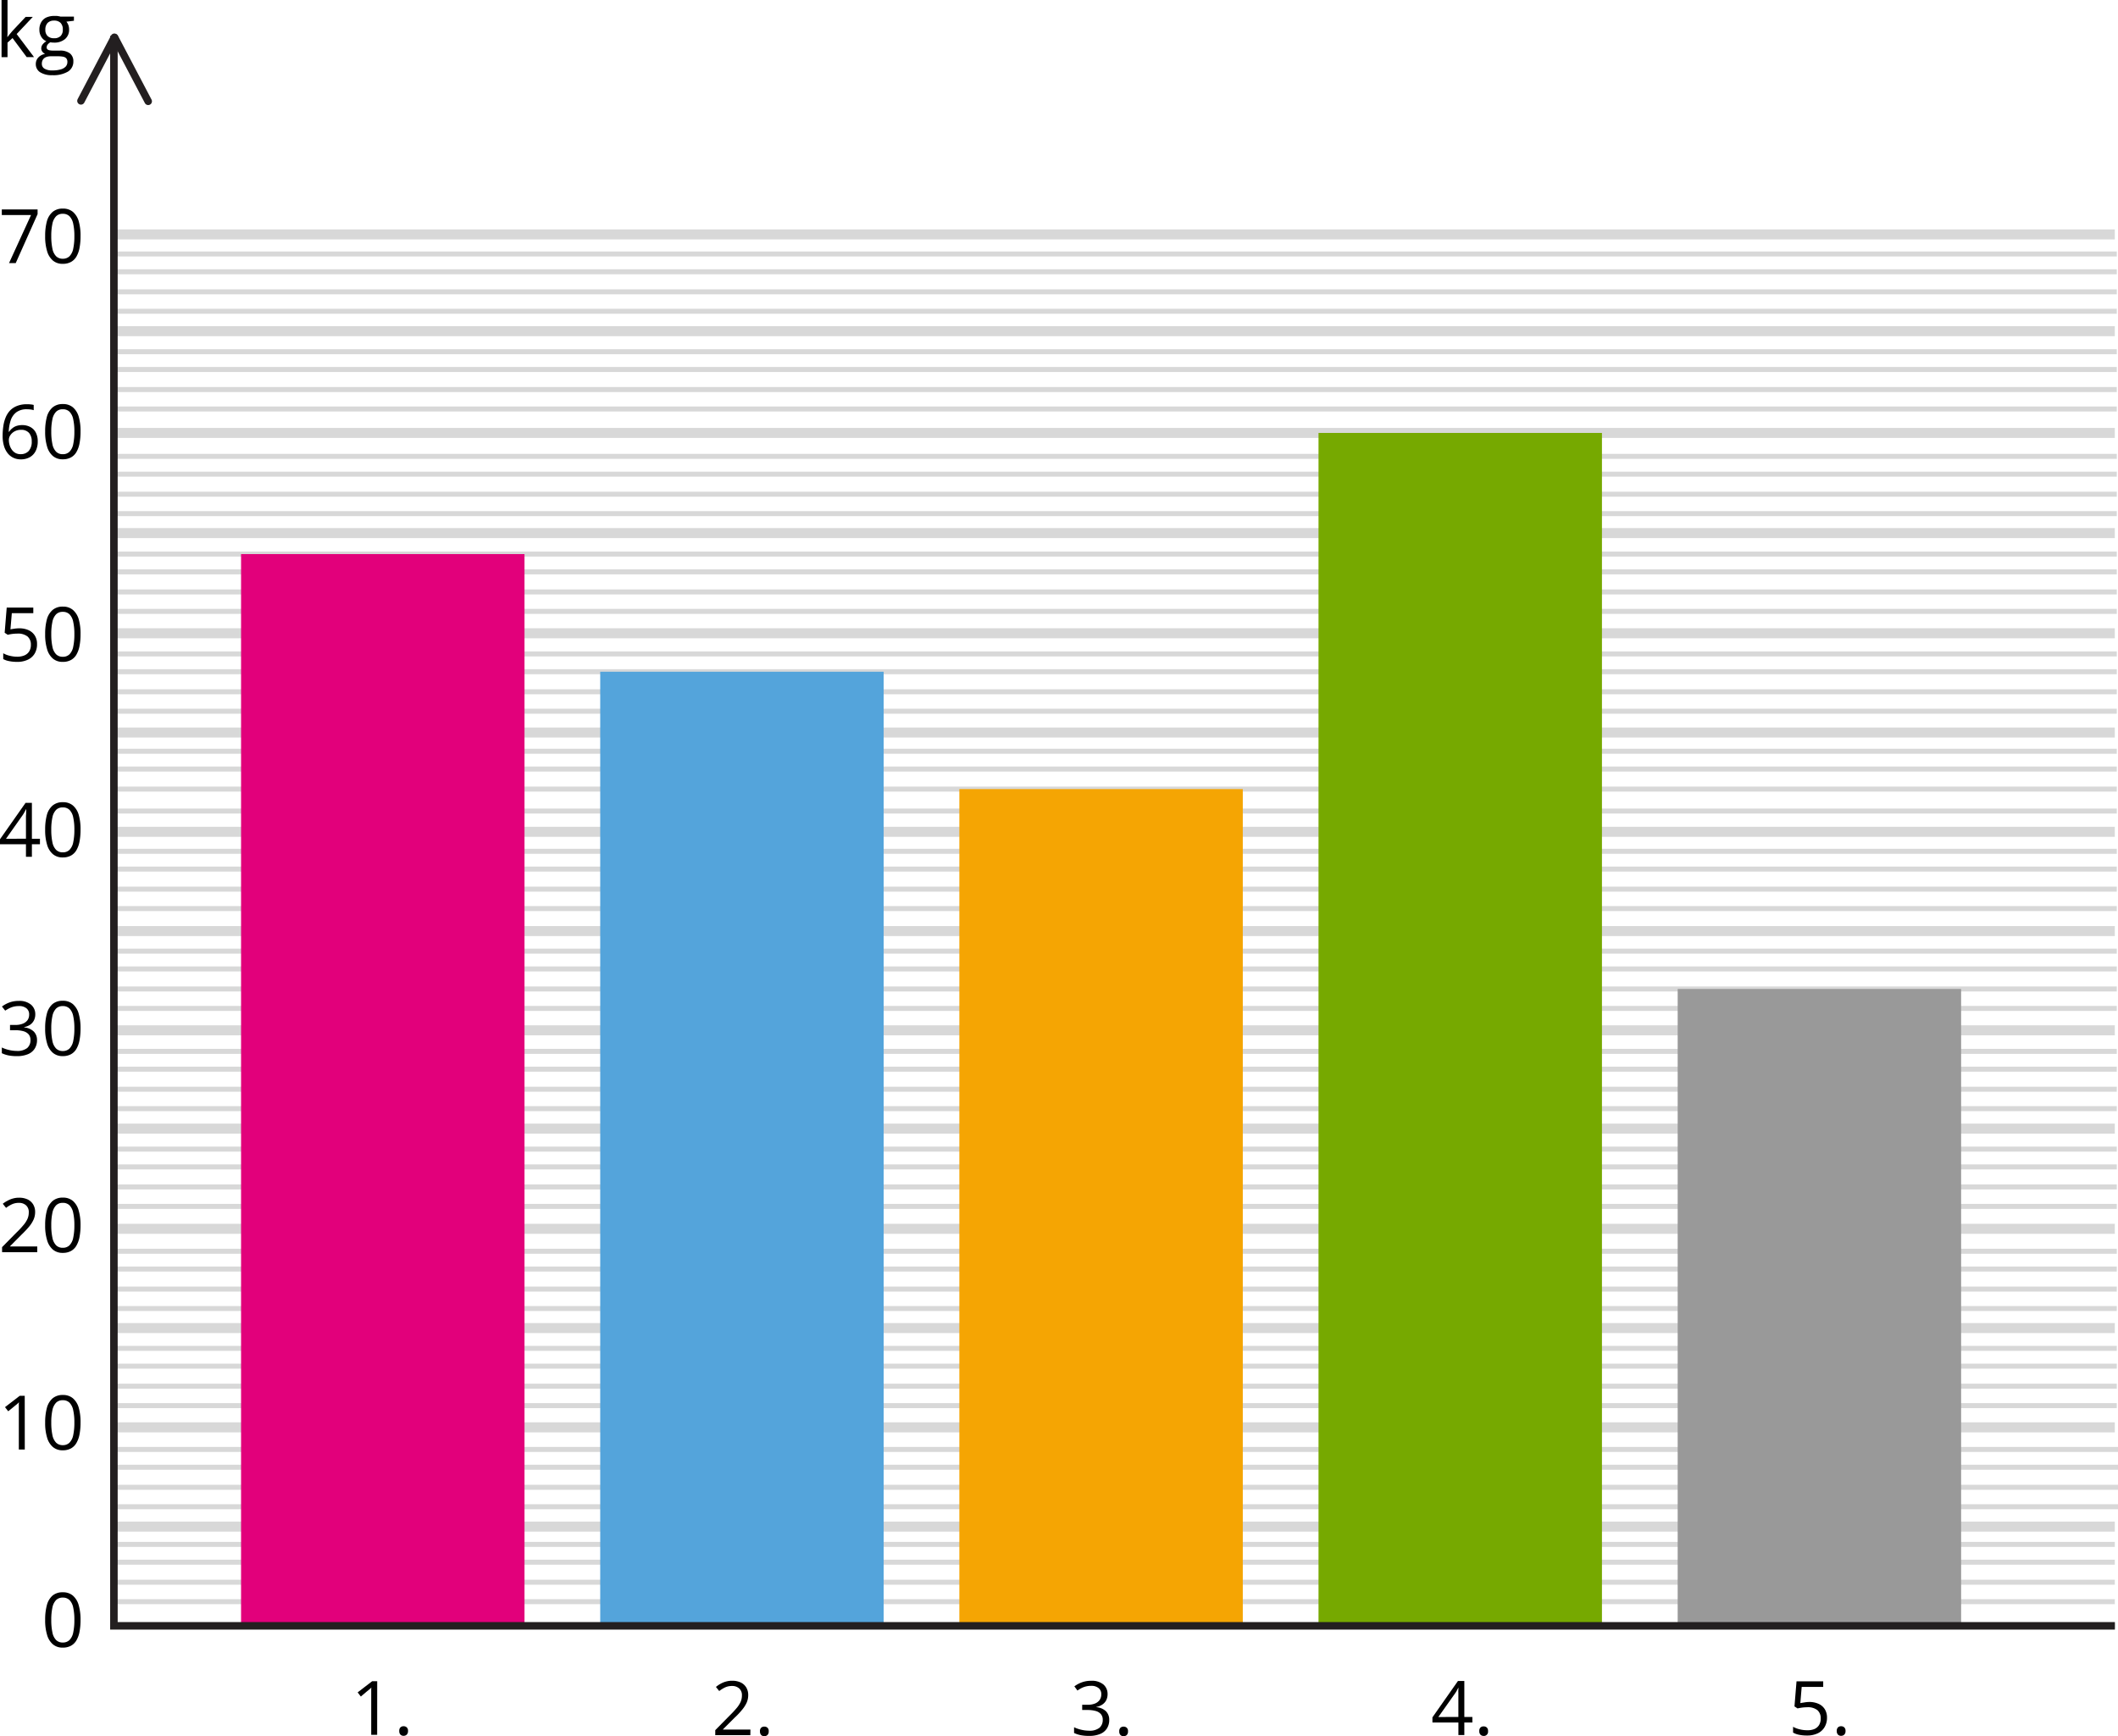 <svg xmlns="http://www.w3.org/2000/svg" width="845.23" height="692.83" viewBox="0 0 845.23 692.83">
  <defs>
    <style>
      .a, .b, .h, .i {
        fill: none;
        stroke-miterlimit: 10;
      }

      .a, .b {
        stroke: #d8d8d8;
      }

      .a {
        stroke-width: 2px;
      }

      .b {
        stroke-width: 4px;
      }

      .c {
        fill: #e2007b;
      }

      .d {
        fill: #54a4db;
      }

      .e {
        fill: #f5a503;
      }

      .f {
        fill: #76a900;
      }

      .g {
        fill: #999;
      }

      .h, .i {
        stroke: #231f20;
        stroke-width: 3px;
      }

      .i {
        stroke-linecap: round;
      }
    </style>
  </defs>
  <g>
    <line class="a" x1="845.23" y1="593.5" x2="46.69" y2="593.5"/>
    <line class="a" x1="845.23" y1="585.5" x2="46.69" y2="585.5"/>
    <line class="a" x1="845.23" y1="578.4" x2="46.69" y2="578.4"/>
    <line class="b" x1="843.96" y1="172.76" x2="45.43" y2="172.76"/>
    <line class="b" x1="843.96" y1="212.73" x2="45.43" y2="212.73"/>
    <line class="b" x1="843.96" y1="292.32" x2="45.43" y2="292.32"/>
    <line class="b" x1="843.96" y1="93.54" x2="45.43" y2="93.54"/>
    <line class="b" x1="843.96" y1="252.71" x2="45.43" y2="252.71"/>
    <line class="b" x1="843.96" y1="132.15" x2="45.43" y2="132.15"/>
    <line class="b" x1="843.96" y1="371.54" x2="45.43" y2="371.54"/>
    <line class="b" x1="843.96" y1="450.38" x2="45.43" y2="450.38"/>
    <line class="b" x1="843.96" y1="529.97" x2="45.43" y2="529.97"/>
    <line class="b" x1="843.96" y1="331.93" x2="45.43" y2="331.93"/>
    <line class="b" x1="843.96" y1="411.14" x2="45.43" y2="411.14"/>
    <line class="b" x1="843.96" y1="490.36" x2="45.43" y2="490.36"/>
    <line class="b" x1="843.96" y1="569.58" x2="45.43" y2="569.58"/>
    <line class="a" x1="844.75" y1="560.92" x2="46.21" y2="560.92"/>
    <line class="a" x1="844.75" y1="553.16" x2="46.21" y2="553.16"/>
    <line class="a" x1="844.75" y1="545.16" x2="46.21" y2="545.16"/>
    <line class="a" x1="844.75" y1="538.06" x2="46.21" y2="538.06"/>
    <line class="a" x1="844.75" y1="522.17" x2="46.21" y2="522.17"/>
    <line class="a" x1="844.75" y1="514.41" x2="46.21" y2="514.41"/>
    <line class="a" x1="844.75" y1="506.41" x2="46.21" y2="506.41"/>
    <line class="a" x1="844.75" y1="499.31" x2="46.21" y2="499.31"/>
    <line class="a" x1="844.75" y1="481.41" x2="46.21" y2="481.41"/>
    <line class="a" x1="844.75" y1="473.65" x2="46.21" y2="473.65"/>
    <line class="a" x1="844.75" y1="465.65" x2="46.21" y2="465.65"/>
    <line class="a" x1="844.75" y1="458.55" x2="46.21" y2="458.55"/>
    <line class="a" x1="844.75" y1="442.41" x2="46.21" y2="442.41"/>
    <line class="a" x1="844.75" y1="434.65" x2="46.21" y2="434.65"/>
    <line class="a" x1="844.75" y1="426.65" x2="46.21" y2="426.65"/>
    <line class="a" x1="844.75" y1="419.55" x2="46.21" y2="419.55"/>
    <line class="a" x1="844.75" y1="402.41" x2="46.21" y2="402.41"/>
    <line class="a" x1="844.75" y1="394.65" x2="46.21" y2="394.65"/>
    <line class="a" x1="844.75" y1="386.65" x2="46.21" y2="386.65"/>
    <line class="a" x1="844.75" y1="379.55" x2="46.21" y2="379.55"/>
    <line class="a" x1="844.75" y1="362.57" x2="46.21" y2="362.57"/>
    <line class="a" x1="844.75" y1="354.81" x2="46.21" y2="354.81"/>
    <line class="a" x1="844.75" y1="346.81" x2="46.21" y2="346.81"/>
    <line class="a" x1="844.75" y1="339.71" x2="46.21" y2="339.71"/>
    <line class="a" x1="844.75" y1="323.65" x2="46.21" y2="323.65"/>
    <line class="a" x1="844.75" y1="314.89" x2="46.21" y2="314.89"/>
    <line class="a" x1="844.75" y1="306.89" x2="46.21" y2="306.89"/>
    <line class="a" x1="844.75" y1="299.79" x2="46.21" y2="299.79"/>
    <line class="a" x1="844.75" y1="283.81" x2="46.21" y2="283.81"/>
    <line class="a" x1="844.75" y1="276.05" x2="46.21" y2="276.05"/>
    <line class="a" x1="844.75" y1="268.05" x2="46.21" y2="268.05"/>
    <line class="a" x1="844.75" y1="260.95" x2="46.21" y2="260.95"/>
    <line class="a" x1="844.75" y1="243.97" x2="46.21" y2="243.97"/>
    <line class="a" x1="844.75" y1="236.21" x2="46.21" y2="236.21"/>
    <line class="a" x1="844.75" y1="228.21" x2="46.21" y2="228.21"/>
    <line class="a" x1="844.75" y1="221.11" x2="46.21" y2="221.11"/>
    <line class="a" x1="844.75" y1="204.97" x2="46.21" y2="204.97"/>
    <line class="a" x1="844.75" y1="197.21" x2="46.21" y2="197.21"/>
    <line class="a" x1="844.75" y1="189.21" x2="46.21" y2="189.21"/>
    <line class="a" x1="844.75" y1="182.11" x2="46.21" y2="182.11"/>
    <line class="a" x1="844.75" y1="163.21" x2="46.21" y2="163.21"/>
    <line class="a" x1="844.75" y1="155.45" x2="46.21" y2="155.45"/>
    <line class="a" x1="844.75" y1="147.45" x2="46.21" y2="147.45"/>
    <line class="a" x1="844.75" y1="140.35" x2="46.21" y2="140.35"/>
    <line class="a" x1="844.75" y1="124.21" x2="46.21" y2="124.21"/>
    <line class="a" x1="844.75" y1="116.45" x2="46.21" y2="116.45"/>
    <line class="a" x1="844.75" y1="108.45" x2="46.21" y2="108.45"/>
    <line class="a" x1="844.75" y1="101.35" x2="46.21" y2="101.35"/>
    <line class="a" x1="845.23" y1="601.26" x2="46.69" y2="601.26"/>
    <line class="a" x1="843.96" y1="639.15" x2="45.43" y2="639.15"/>
    <line class="a" x1="843.96" y1="631.39" x2="45.43" y2="631.39"/>
    <line class="a" x1="843.96" y1="623.39" x2="45.43" y2="623.39"/>
    <line class="a" x1="843.96" y1="616.29" x2="45.43" y2="616.29"/>
    <line class="b" x1="843.96" y1="609.19" x2="45.43" y2="609.19"/>
    <line class="a" x1="843.99" y1="648.79" x2="45.46" y2="648.79"/>
    <rect class="c" x="96.2" y="221.11" width="113.11" height="426.95"/>
    <rect class="d" x="239.53" y="268.05" width="113.11" height="380.01"/>
    <rect class="e" x="382.85" y="314.89" width="113.11" height="333.17"/>
    <rect class="f" x="526.18" y="172.76" width="113.11" height="475.3"/>
    <rect class="g" x="669.51" y="394.65" width="113.11" height="253.41"/>
    <polyline class="h" points="843.99 648.79 45.46 648.79 45.46 14.33"/>
    <line class="i" x1="45.64" y1="14.87" x2="32.31" y2="40.25"/>
    <line class="i" x1="45.8" y1="15.04" x2="59.14" y2="40.43"/>
    <path d="M9.89,578.43H7.51V560.62a5.4,5.4,0,0,1,.07-1.06c-.31.31-.59.58-.85.8l-1,.81-2.45,2L2,561.52,7.87,557h2Z"/>
    <path d="M32.14,567.69a24.31,24.31,0,0,1-.4,4.66,10.76,10.76,0,0,1-1.24,3.47A5.76,5.76,0,0,1,28.3,578a6.62,6.62,0,0,1-3.24.74,5.86,5.86,0,0,1-3.94-1.3,7.75,7.75,0,0,1-2.33-3.78,19.62,19.62,0,0,1-.77-5.95,22.15,22.15,0,0,1,.69-5.9A7.58,7.58,0,0,1,21,558a6.1,6.1,0,0,1,4.1-1.33,6,6,0,0,1,4,1.32,7.75,7.75,0,0,1,2.33,3.78A20.74,20.74,0,0,1,32.14,567.69Zm-11.68,0a23.33,23.33,0,0,0,.46,5,5.9,5.9,0,0,0,1.47,3,3.67,3.67,0,0,0,2.67,1,3.69,3.69,0,0,0,2.68-1,6,6,0,0,0,1.48-3,23.33,23.33,0,0,0,.46-5,22,22,0,0,0-.46-4.93,6,6,0,0,0-1.46-3,3.66,3.66,0,0,0-2.7-1,3.62,3.62,0,0,0-2.69,1,6,6,0,0,0-1.46,3A22.68,22.68,0,0,0,20.46,567.69Z"/>
    <path d="M32.14,646.45a24.31,24.31,0,0,1-.4,4.66,10.76,10.76,0,0,1-1.24,3.47,5.64,5.64,0,0,1-2.2,2.16,6.62,6.62,0,0,1-3.24.74,5.86,5.86,0,0,1-3.94-1.3,7.68,7.68,0,0,1-2.33-3.77,19.94,19.94,0,0,1-.77-6,22,22,0,0,1,.69-5.89,7.64,7.64,0,0,1,2.25-3.8,6.14,6.14,0,0,1,4.1-1.32,6,6,0,0,1,4,1.31,7.75,7.75,0,0,1,2.33,3.78A20.7,20.7,0,0,1,32.14,646.45Zm-11.68,0a23.33,23.33,0,0,0,.46,5,5.9,5.9,0,0,0,1.47,3,3.67,3.67,0,0,0,2.67,1,3.69,3.69,0,0,0,2.68-1,5.91,5.91,0,0,0,1.48-3,23.33,23.33,0,0,0,.46-5,22,22,0,0,0-.46-4.93,6,6,0,0,0-1.46-3,3.74,3.74,0,0,0-2.7-1,3.73,3.73,0,0,0-2.69,1,6,6,0,0,0-1.46,3A22.68,22.68,0,0,0,20.46,646.45Z"/>
    <path d="M14.87,499.67H.83v-2l5.73-5.81A31.85,31.85,0,0,0,9.25,489a10.61,10.61,0,0,0,1.66-2.49,6.22,6.22,0,0,0,.57-2.69A3.54,3.54,0,0,0,10.41,481a4.11,4.11,0,0,0-2.84-1,6.54,6.54,0,0,0-2.72.53A12.29,12.29,0,0,0,2.42,482l-1.31-1.64A11.67,11.67,0,0,1,3,479.15a9.35,9.35,0,0,1,2.15-.88,8.83,8.83,0,0,1,2.45-.33,7.88,7.88,0,0,1,3.42.69,5.24,5.24,0,0,1,2.22,2,5.75,5.75,0,0,1,.78,3,7.43,7.43,0,0,1-.67,3.15,12.31,12.31,0,0,1-1.89,2.89q-1.21,1.43-2.85,3L4,497.31v.1H14.87Z"/>
    <path d="M32.14,488.93a24.31,24.31,0,0,1-.4,4.66,10.76,10.76,0,0,1-1.24,3.47,5.64,5.64,0,0,1-2.2,2.16,6.62,6.62,0,0,1-3.24.74,5.86,5.86,0,0,1-3.94-1.3,7.75,7.75,0,0,1-2.33-3.78,19.62,19.62,0,0,1-.77-5.95,22.15,22.15,0,0,1,.69-5.9A7.64,7.64,0,0,1,21,479.24a6.1,6.1,0,0,1,4.1-1.33,6,6,0,0,1,4,1.32A7.75,7.75,0,0,1,31.38,483,20.5,20.5,0,0,1,32.14,488.93Zm-11.68,0a23.33,23.33,0,0,0,.46,5,5.9,5.9,0,0,0,1.47,3,3.67,3.67,0,0,0,2.67,1,3.69,3.69,0,0,0,2.68-1,6,6,0,0,0,1.48-3,23.33,23.33,0,0,0,.46-5,22,22,0,0,0-.46-4.93,6,6,0,0,0-1.46-3,3.66,3.66,0,0,0-2.7-1,3.62,3.62,0,0,0-2.69,1,6,6,0,0,0-1.46,3A22.68,22.68,0,0,0,20.46,488.93Z"/>
    <path d="M14.08,404.73a5.25,5.25,0,0,1-.56,2.49A4.75,4.75,0,0,1,12,408.94a6.65,6.65,0,0,1-2.35.93V410a6.22,6.22,0,0,1,3.83,1.64,4.74,4.74,0,0,1,1.29,3.45,6.19,6.19,0,0,1-.88,3.3,5.73,5.73,0,0,1-2.66,2.25,11.27,11.27,0,0,1-4.59.81,16.62,16.62,0,0,1-3.15-.27,11.15,11.15,0,0,1-2.76-.9V418a13.63,13.63,0,0,0,2.9,1,13.17,13.17,0,0,0,3,.37,6.33,6.33,0,0,0,4.23-1.16,4.06,4.06,0,0,0,1.3-3.19,3.39,3.39,0,0,0-.72-2.25,4.31,4.31,0,0,0-2.08-1.26,11.56,11.56,0,0,0-3.26-.4H4V409H6.12a7.71,7.71,0,0,0,3-.51A4.27,4.27,0,0,0,11,407.07a3.81,3.81,0,0,0,.63-2.2,3,3,0,0,0-1.08-2.51,4.55,4.55,0,0,0-3-.89,9.08,9.08,0,0,0-2.08.23,8.37,8.37,0,0,0-1.75.65,14.87,14.87,0,0,0-1.64.95l-1.3-1.65a12.07,12.07,0,0,1,2.86-1.57,10.39,10.39,0,0,1,3.82-.66,7.13,7.13,0,0,1,4.93,1.5A4.92,4.92,0,0,1,14.08,404.73Z"/>
    <path d="M32.14,410.41a24.31,24.31,0,0,1-.4,4.66,10.76,10.76,0,0,1-1.24,3.47,5.64,5.64,0,0,1-2.2,2.16,6.62,6.62,0,0,1-3.24.74,5.86,5.86,0,0,1-3.94-1.3,7.68,7.68,0,0,1-2.33-3.77,19.94,19.94,0,0,1-.77-6,22,22,0,0,1,.69-5.89,7.64,7.64,0,0,1,2.25-3.8,6.14,6.14,0,0,1,4.1-1.32,6,6,0,0,1,4,1.31,7.75,7.75,0,0,1,2.33,3.78A20.7,20.7,0,0,1,32.14,410.41Zm-11.68,0a23.33,23.33,0,0,0,.46,5,5.9,5.9,0,0,0,1.47,3,3.67,3.67,0,0,0,2.67,1,3.69,3.69,0,0,0,2.68-1,5.91,5.91,0,0,0,1.48-3,23.33,23.33,0,0,0,.46-5,22,22,0,0,0-.46-4.93,6,6,0,0,0-1.46-3,3.66,3.66,0,0,0-2.7-1,3.62,3.62,0,0,0-2.69,1,6,6,0,0,0-1.46,3A22.68,22.68,0,0,0,20.46,410.41Z"/>
    <path d="M15.94,336.9H12.73v5H10.36v-5H0v-2l10.2-14.52h2.53V334.7h3.21Zm-5.58-2.2v-8.45a10,10,0,0,1,.05-1.22c.05-.38,0-.74.05-1.08v-1h-.11c-.19.39-.4.81-.64,1.24A10.45,10.45,0,0,1,9,325.34L2.4,334.7Z"/>
    <path d="M32.14,331.13a24.31,24.31,0,0,1-.4,4.66,10.76,10.76,0,0,1-1.24,3.47,5.64,5.64,0,0,1-2.2,2.16,6.62,6.62,0,0,1-3.24.74,5.86,5.86,0,0,1-3.94-1.3,7.68,7.68,0,0,1-2.33-3.77,19.94,19.94,0,0,1-.77-6,22.15,22.15,0,0,1,.69-5.9A7.59,7.59,0,0,1,21,321.44a6.14,6.14,0,0,1,4.1-1.32,6,6,0,0,1,4,1.31,7.75,7.75,0,0,1,2.33,3.78A20.74,20.74,0,0,1,32.14,331.13Zm-11.68,0a23.33,23.33,0,0,0,.46,5,5.9,5.9,0,0,0,1.47,3,3.67,3.67,0,0,0,2.67,1,3.69,3.69,0,0,0,2.68-1,5.91,5.91,0,0,0,1.48-3,23.33,23.33,0,0,0,.46-5,22,22,0,0,0-.46-4.93,6,6,0,0,0-1.46-3,3.66,3.66,0,0,0-2.7-1,3.62,3.62,0,0,0-2.69,1,6,6,0,0,0-1.46,3A22.68,22.68,0,0,0,20.46,331.13Z"/>
    <path d="M7.6,250.73a9,9,0,0,1,3.8.74,5.71,5.71,0,0,1,2.49,2.15,6.2,6.2,0,0,1,.89,3.41,7.18,7.18,0,0,1-.95,3.79,6.23,6.23,0,0,1-2.74,2.44,9.71,9.71,0,0,1-4.28.86,15.36,15.36,0,0,1-3.1-.29A7.63,7.63,0,0,1,1.29,263v-2.32a9.28,9.28,0,0,0,2.59,1,12.15,12.15,0,0,0,3,.38,7.31,7.31,0,0,0,2.85-.52,4.08,4.08,0,0,0,1.9-1.58,4.73,4.73,0,0,0,.69-2.67A4.17,4.17,0,0,0,11,254a6.16,6.16,0,0,0-4.13-1.16,16.65,16.65,0,0,0-3.78.47l-1.23-.81.82-10.05H13.29v2.23H4.72l-.55,6.46c.38-.08.85-.16,1.44-.24A13.25,13.25,0,0,1,7.6,250.73Z"/>
    <path d="M32.14,253.09a24.31,24.31,0,0,1-.4,4.66,10.76,10.76,0,0,1-1.24,3.47,5.64,5.64,0,0,1-2.2,2.16,6.62,6.62,0,0,1-3.24.74,5.86,5.86,0,0,1-3.94-1.3,7.68,7.68,0,0,1-2.33-3.77,19.94,19.94,0,0,1-.77-6,22.15,22.15,0,0,1,.69-5.9A7.59,7.59,0,0,1,21,243.4a6.1,6.1,0,0,1,4.1-1.33,6,6,0,0,1,4,1.32,7.75,7.75,0,0,1,2.33,3.78A20.74,20.74,0,0,1,32.14,253.09Zm-11.68,0a23.33,23.33,0,0,0,.46,5,5.9,5.9,0,0,0,1.47,3,3.67,3.67,0,0,0,2.67,1,3.69,3.69,0,0,0,2.68-1,5.91,5.91,0,0,0,1.48-3,23.33,23.33,0,0,0,.46-5,22,22,0,0,0-.46-4.93,6,6,0,0,0-1.46-3,3.66,3.66,0,0,0-2.7-1,3.62,3.62,0,0,0-2.69,1,6,6,0,0,0-1.46,3A22.68,22.68,0,0,0,20.46,253.09Z"/>
    <path d="M1.05,173.83a26.49,26.49,0,0,1,.28-3.78,14.47,14.47,0,0,1,.91-3.43A9.15,9.15,0,0,1,4,163.83,7.7,7.7,0,0,1,6.77,162a10.51,10.51,0,0,1,4-.69,9.65,9.65,0,0,1,1.42.07,6.63,6.63,0,0,1,1.26.21v2.1a5.86,5.86,0,0,0-1.24-.28,10.85,10.85,0,0,0-1.4-.09,6.86,6.86,0,0,0-4.28,1.19,6.63,6.63,0,0,0-2.25,3.21,16.18,16.18,0,0,0-.79,4.57h.16A5.43,5.43,0,0,1,4.8,171a5.17,5.17,0,0,1,1.71-1,6.9,6.9,0,0,1,2.34-.36,6.65,6.65,0,0,1,3.27.77,5.2,5.2,0,0,1,2.17,2.21,7.47,7.47,0,0,1,.77,3.51,8.32,8.32,0,0,1-.82,3.83,5.89,5.89,0,0,1-2.34,2.48,7.22,7.22,0,0,1-3.61.87,6.83,6.83,0,0,1-2.88-.6,6.38,6.38,0,0,1-2.3-1.79A8.56,8.56,0,0,1,1.6,178,14,14,0,0,1,1.05,173.83Zm7.21,7.4a4.22,4.22,0,0,0,3.2-1.27,5.46,5.46,0,0,0,1.2-3.86,5,5,0,0,0-1.07-3.34,4.06,4.06,0,0,0-3.23-1.23,5.1,5.1,0,0,0-2.54.61,4.78,4.78,0,0,0-1.69,1.53,3.41,3.41,0,0,0-.6,1.88,7.11,7.11,0,0,0,.29,2,6.39,6.39,0,0,0,.87,1.85,4.49,4.49,0,0,0,1.48,1.36A4.09,4.09,0,0,0,8.26,181.23Z"/>
    <path d="M32.14,172.25a24.31,24.31,0,0,1-.4,4.66,10.76,10.76,0,0,1-1.24,3.47,5.64,5.64,0,0,1-2.2,2.16,6.62,6.62,0,0,1-3.24.74,5.86,5.86,0,0,1-3.94-1.3,7.68,7.68,0,0,1-2.33-3.77,19.94,19.94,0,0,1-.77-6,22.15,22.15,0,0,1,.69-5.9A7.59,7.59,0,0,1,21,162.56a6.14,6.14,0,0,1,4.1-1.32,6,6,0,0,1,4,1.31,7.75,7.75,0,0,1,2.33,3.78A20.74,20.74,0,0,1,32.14,172.25Zm-11.68,0a23.33,23.33,0,0,0,.46,5,5.9,5.9,0,0,0,1.47,3,3.67,3.67,0,0,0,2.67,1,3.69,3.69,0,0,0,2.68-1,5.91,5.91,0,0,0,1.48-3,23.33,23.33,0,0,0,.46-5,22,22,0,0,0-.46-4.93,6,6,0,0,0-1.46-3,3.66,3.66,0,0,0-2.7-1,3.62,3.62,0,0,0-2.69,1,6,6,0,0,0-1.46,3A22.68,22.68,0,0,0,20.46,172.25Z"/>
    <path d="M3.6,105l8.79-19.2H.72V83.57H15v1.88L6.27,105Z"/>
    <path d="M32.14,94.25a24.31,24.31,0,0,1-.4,4.66,10.76,10.76,0,0,1-1.24,3.47,5.64,5.64,0,0,1-2.2,2.16,6.62,6.62,0,0,1-3.24.74,5.86,5.86,0,0,1-3.94-1.3,7.68,7.68,0,0,1-2.33-3.77,19.94,19.94,0,0,1-.77-6,22.15,22.15,0,0,1,.69-5.9A7.59,7.59,0,0,1,21,84.56a6.14,6.14,0,0,1,4.1-1.32,6,6,0,0,1,4,1.31,7.75,7.75,0,0,1,2.33,3.78A20.74,20.74,0,0,1,32.14,94.25Zm-11.68,0a23.33,23.33,0,0,0,.46,5,5.9,5.9,0,0,0,1.47,3,3.67,3.67,0,0,0,2.67,1,3.69,3.69,0,0,0,2.68-1,5.91,5.91,0,0,0,1.48-3,23.33,23.33,0,0,0,.46-5,22,22,0,0,0-.46-4.93,6,6,0,0,0-1.46-3,3.66,3.66,0,0,0-2.7-1,3.62,3.62,0,0,0-2.69,1,6,6,0,0,0-1.46,3A22.68,22.68,0,0,0,20.46,94.25Z"/>
    <path d="M3,0V13.26c0,.56-.06,1.06-.07,1.49H3l.9-1.13c.39-.49.73-.9,1-1.2l5.33-5.68h2.86L6.65,13.59l6.93,9.2H10.65L5,15.19,3,17v5.81H.62V0Z"/>
    <path d="M20.86,30A8.55,8.55,0,0,1,16,28.82a3.77,3.77,0,0,1-1.71-3.3,3.73,3.73,0,0,1,1-2.58A4.72,4.72,0,0,1,18,21.52a2.81,2.81,0,0,1-1.08-.88,2.13,2.13,0,0,1-.45-1.35A2.58,2.58,0,0,1,17,17.75a5.17,5.17,0,0,1,1.5-1.29,4.32,4.32,0,0,1-2-1.73,5.19,5.19,0,0,1-.78-2.85,5.7,5.7,0,0,1,.72-3,4.6,4.6,0,0,1,2-1.88,7.61,7.61,0,0,1,3.29-.64h.86a4.6,4.6,0,0,1,.83.11,3.93,3.93,0,0,1,.68.15h5.4V8.28l-3,.36A5.11,5.11,0,0,1,27.28,10a5.21,5.21,0,0,1,.29,1.79,4.74,4.74,0,0,1-1.63,3.81A6.57,6.57,0,0,1,21.47,17a7.84,7.84,0,0,1-1.37-.12,3.49,3.49,0,0,0-1.1.92,1.8,1.8,0,0,0-.38,1.11,1,1,0,0,0,.29.75,1.62,1.62,0,0,0,.83.4,6.3,6.3,0,0,0,1.3.13h2.83a6.39,6.39,0,0,1,4,1.09,3.89,3.89,0,0,1,1.4,3.21,4.61,4.61,0,0,1-2.17,4.09A11.42,11.42,0,0,1,20.86,30Zm.07-1.9a11.22,11.22,0,0,0,3.31-.41,4.25,4.25,0,0,0,2-1.15,2.7,2.7,0,0,0,.65-1.8,2.14,2.14,0,0,0-.44-1.46,2.36,2.36,0,0,0-1.29-.66A11.17,11.17,0,0,0,23,22.46H20.26a5.05,5.05,0,0,0-1.89.33,2.7,2.7,0,0,0-1.24,1,3,3,0,0,0-.43,1.64,2.19,2.19,0,0,0,1.1,2A5.86,5.86,0,0,0,20.93,28.1Zm.63-12.84a3.54,3.54,0,0,0,2.62-.88,3.44,3.44,0,0,0,.88-2.56,3.65,3.65,0,0,0-.89-2.7,3.55,3.55,0,0,0-2.64-.9A3.42,3.42,0,0,0,19,9.15a3.75,3.75,0,0,0-.9,2.72,3.28,3.28,0,0,0,.9,2.51A3.57,3.57,0,0,0,21.56,15.26Z"/>
    <path d="M150.51,692.27h-2.37V674.46a6.28,6.28,0,0,1,.06-1.06,10.72,10.72,0,0,1-.85.8l-1,.81L144,677l-1.27-1.65,5.8-4.47h2Z"/>
    <path d="M159.33,690.74a1.85,1.85,0,0,1,.5-1.45,1.79,1.79,0,0,1,1.21-.44,1.87,1.87,0,0,1,1.26.44,1.75,1.75,0,0,1,.52,1.45,1.87,1.87,0,0,1-.52,1.48,1.84,1.84,0,0,1-1.26.46,1.74,1.74,0,0,1-1.21-.46A1.92,1.92,0,0,1,159.33,690.74Z"/>
    <path d="M299.44,692.42h-14v-2l5.72-5.81a38.37,38.37,0,0,0,2.69-2.87,11.2,11.2,0,0,0,1.66-2.48,6.37,6.37,0,0,0,.57-2.69,3.53,3.53,0,0,0-1.07-2.78,4.11,4.11,0,0,0-2.84-1,6.54,6.54,0,0,0-2.72.53,12.1,12.1,0,0,0-2.43,1.49l-1.31-1.64a11.75,11.75,0,0,1,1.86-1.27,9.82,9.82,0,0,1,2.15-.88,8.82,8.82,0,0,1,2.45-.32,7.88,7.88,0,0,1,3.42.69,5.17,5.17,0,0,1,2.22,2,5.75,5.75,0,0,1,.78,3,7.48,7.48,0,0,1-.67,3.16,12.79,12.79,0,0,1-1.89,2.88,28.87,28.87,0,0,1-2.85,3l-4.65,4.64v.1h10.94Z"/>
    <path d="M303.28,690.9a1.82,1.82,0,0,1,.49-1.46A1.79,1.79,0,0,1,305,689a1.86,1.86,0,0,1,1.26.43,1.8,1.8,0,0,1,.51,1.46,1.89,1.89,0,0,1-.51,1.47,1.84,1.84,0,0,1-1.26.46,1.72,1.72,0,0,1-1.22-.46A2,2,0,0,1,303.28,690.9Z"/>
    <path d="M442,676a5.36,5.36,0,0,1-.55,2.49,4.53,4.53,0,0,1-1.56,1.72,6,6,0,0,1-2.34.93v.12a6.22,6.22,0,0,1,3.83,1.64,4.81,4.81,0,0,1,1.28,3.46,6.22,6.22,0,0,1-.87,3.29,5.73,5.73,0,0,1-2.66,2.25,11.32,11.32,0,0,1-4.6.81,16.58,16.58,0,0,1-3.14-.27,11.15,11.15,0,0,1-2.76-.9v-2.28a13.63,13.63,0,0,0,2.9,1,13.17,13.17,0,0,0,3,.37,6.34,6.34,0,0,0,4.24-1.16,4.09,4.09,0,0,0,1.3-3.19,3.35,3.35,0,0,0-.73-2.25,4.2,4.2,0,0,0-2.08-1.26,11.94,11.94,0,0,0-3.26-.4h-2.13v-2.08H434a7.71,7.71,0,0,0,3-.51,4.1,4.1,0,0,0,1.85-1.44,3.76,3.76,0,0,0,.64-2.21,3,3,0,0,0-1.09-2.51,4.51,4.51,0,0,0-2.94-.89,8.51,8.51,0,0,0-3.84.88,15.28,15.28,0,0,0-1.64,1l-1.23-1.67a11.51,11.51,0,0,1,2.86-1.56,10.39,10.39,0,0,1,3.82-.66,7.15,7.15,0,0,1,4.92,1.49A4.94,4.94,0,0,1,442,676Z"/>
    <path d="M446.66,690.9a1.86,1.86,0,0,1,.5-1.46,1.81,1.81,0,0,1,1.22-.43,1.91,1.91,0,0,1,1.26.43,1.8,1.8,0,0,1,.51,1.46,1.89,1.89,0,0,1-.51,1.47,1.84,1.84,0,0,1-1.26.46,1.72,1.72,0,0,1-1.22-.46A1.9,1.9,0,0,1,446.66,690.9Z"/>
    <path d="M587.58,687.36h-3.21v5H582v-5H571.64v-2.05l10.19-14.52h2.54v14.37h3.21Zm-5.59-2.2v-9.67a6.49,6.49,0,0,1,0-1.08,5.57,5.57,0,0,0,0-1h0c-.18.39-.4.8-.63,1.24a10.75,10.75,0,0,1-.73,1.16L574,685.17Z"/>
    <path d="M590.34,690.8a1.86,1.86,0,0,1,.5-1.46,1.81,1.81,0,0,1,1.22-.43,1.93,1.93,0,0,1,1.26.43,1.84,1.84,0,0,1,.51,1.46,1.69,1.69,0,0,1-1.44,1.92,1.22,1.22,0,0,1-.33,0,1.73,1.73,0,0,1-1.22-.47A1.9,1.9,0,0,1,590.34,690.8Z"/>
    <path d="M721.93,679.17a9,9,0,0,1,3.79.74,5.62,5.62,0,0,1,2.5,2.15,6.28,6.28,0,0,1,.88,3.41,7.22,7.22,0,0,1-1,3.79,6.23,6.23,0,0,1-2.74,2.44,9.85,9.85,0,0,1-4.28.86,16.11,16.11,0,0,1-3.1-.29,8,8,0,0,1-2.42-.88v-2.32a9.59,9.59,0,0,0,2.59,1,12.15,12.15,0,0,0,3,.38A7.11,7.11,0,0,0,724,690a4.15,4.15,0,0,0,1.91-1.58,4.94,4.94,0,0,0,.68-2.68,4.22,4.22,0,0,0-1.31-3.3,6.13,6.13,0,0,0-4.14-1.16,16.66,16.66,0,0,0-2,.14,18.17,18.17,0,0,0-1.79.33l-1.23-.81.82-10h10.65v2.23H719l-.54,6.46c.37-.08.85-.16,1.43-.24A12.73,12.73,0,0,1,721.93,679.17Z"/>
    <path d="M733,690.74a1.85,1.85,0,0,1,.5-1.45,1.79,1.79,0,0,1,1.21-.44,1.87,1.87,0,0,1,1.26.44,1.81,1.81,0,0,1,.52,1.45,1.87,1.87,0,0,1-.52,1.48,1.84,1.84,0,0,1-1.26.46,1.74,1.74,0,0,1-1.21-.46A1.92,1.92,0,0,1,733,690.74Z"/>
  </g>
</svg>

